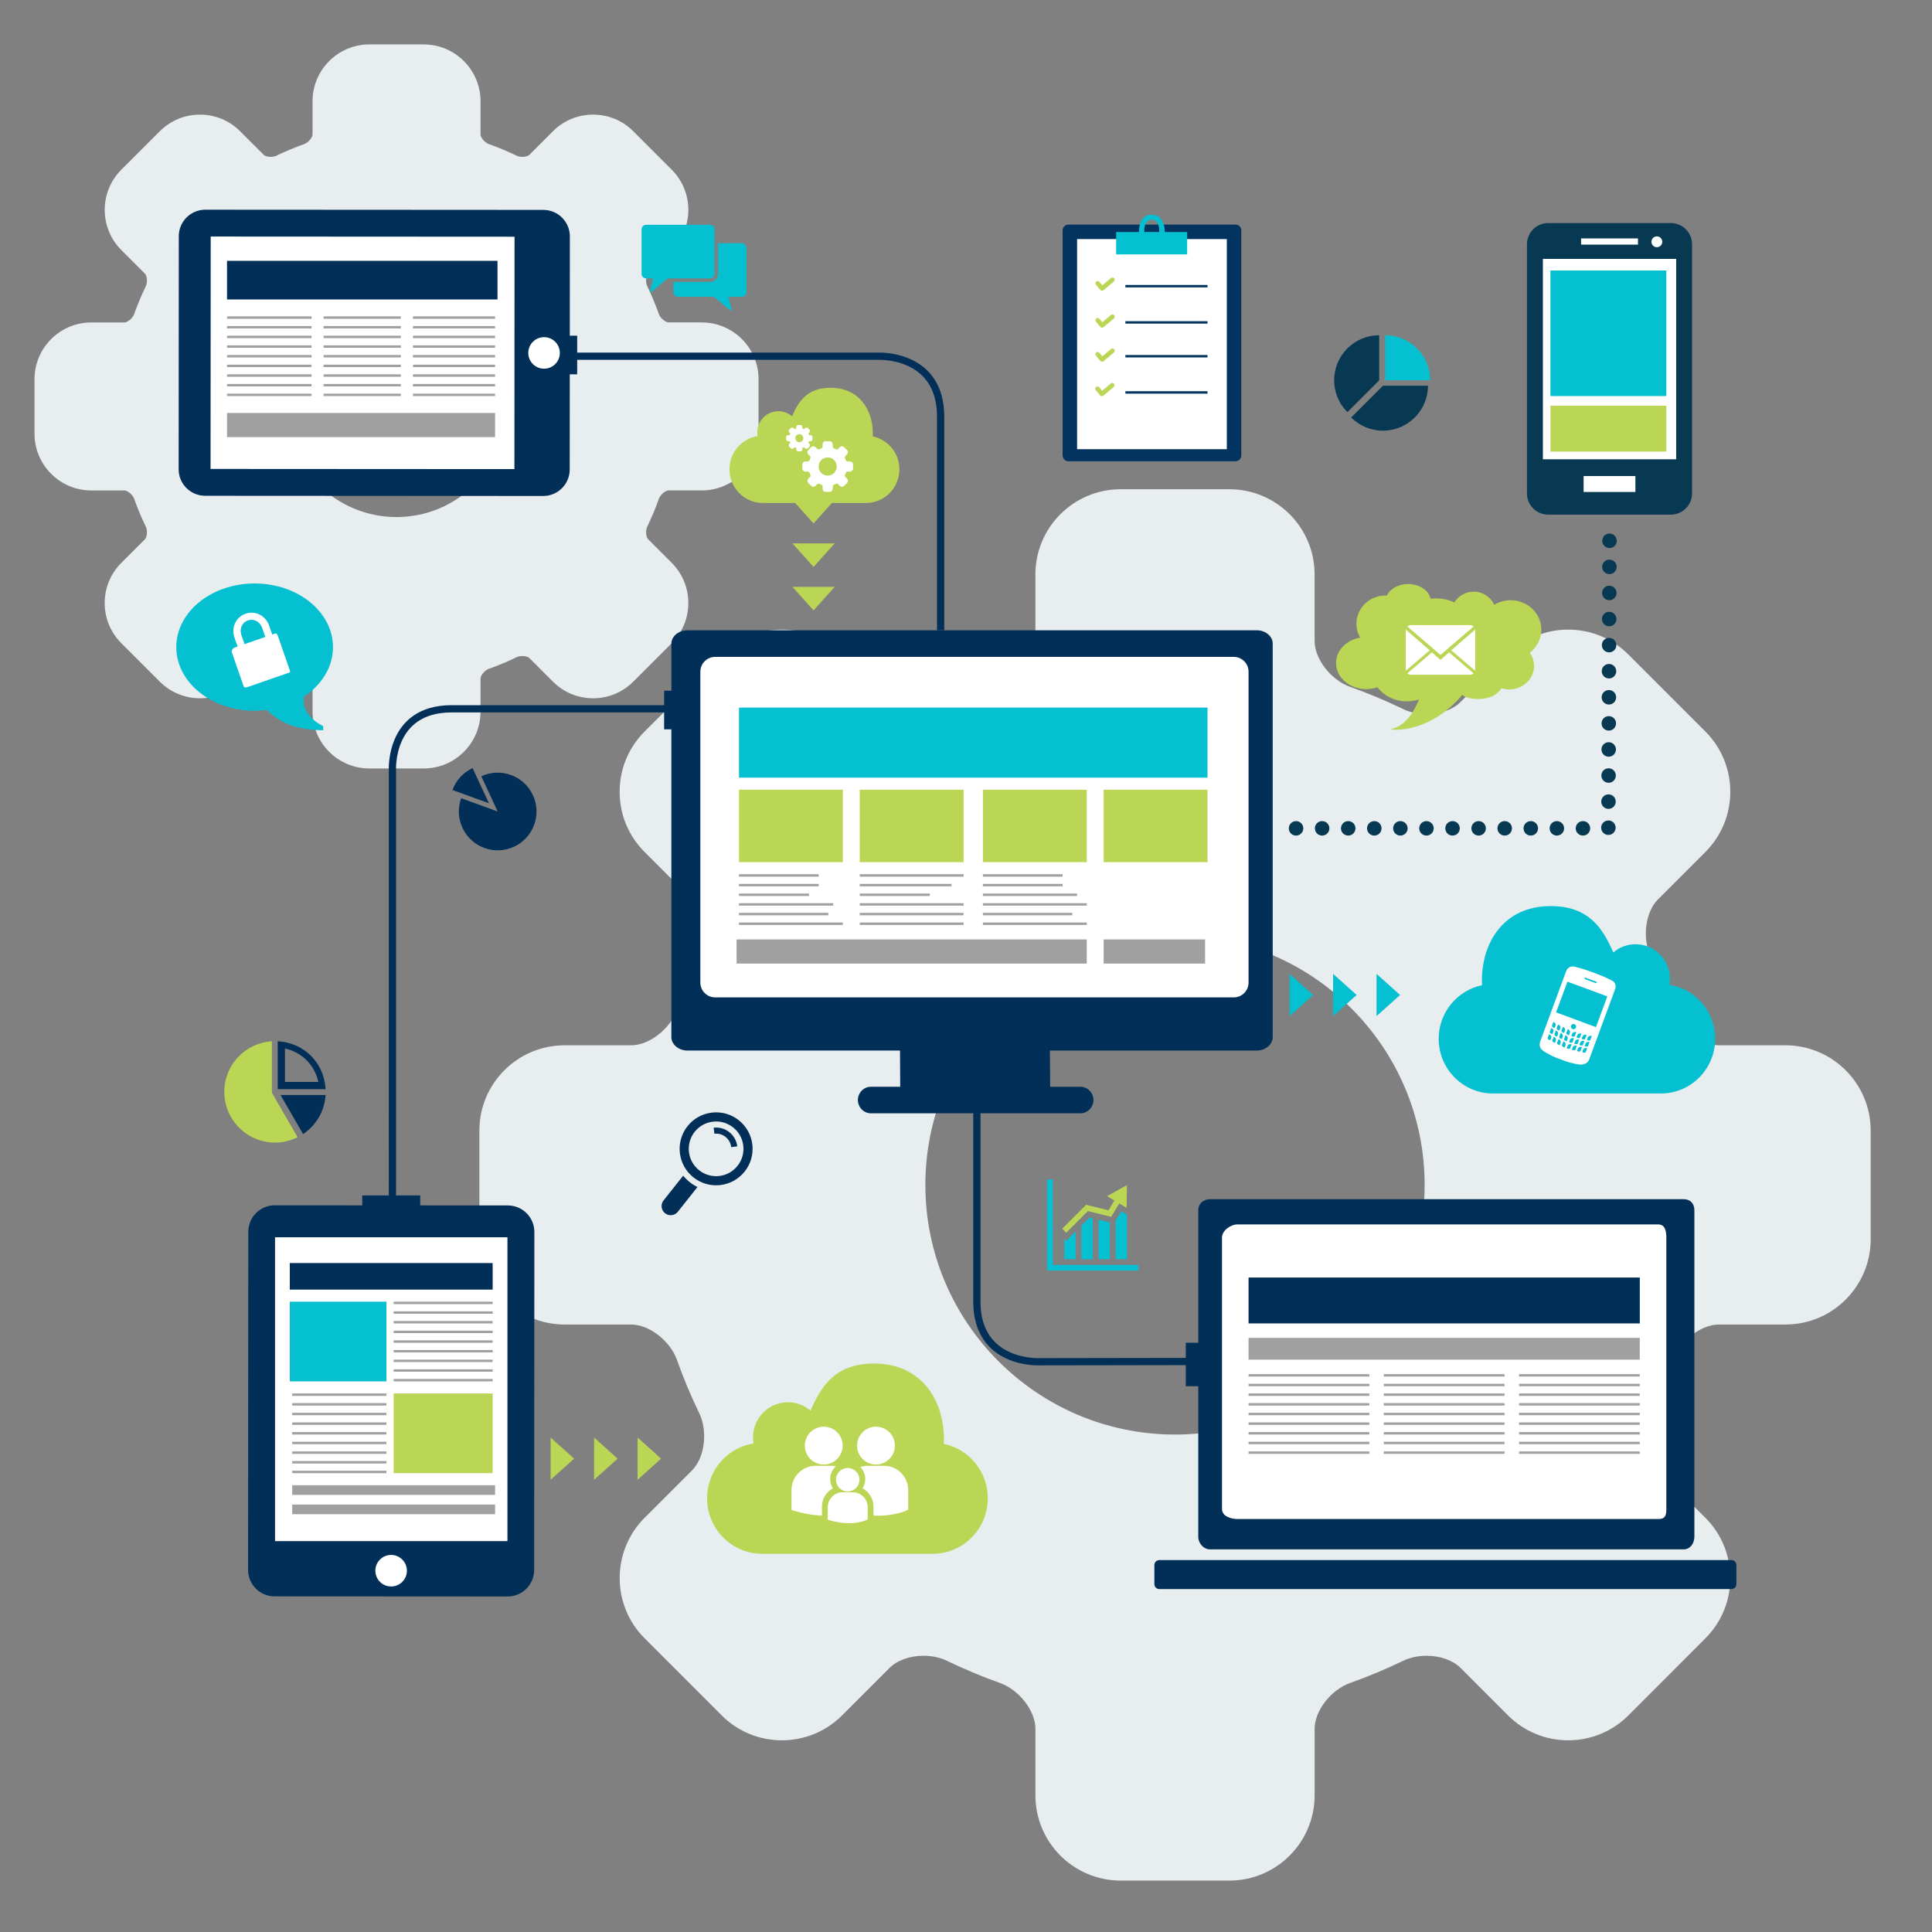 <?xml version="1.0" encoding="utf-8"?>
<!-- Generator: Adobe Illustrator 15.1.0, SVG Export Plug-In . SVG Version: 6.00 Build 0)  -->
<!DOCTYPE svg PUBLIC "-//W3C//DTD SVG 1.1//EN" "http://www.w3.org/Graphics/SVG/1.1/DTD/svg11.dtd">
<svg version="1.1" id="Layer_1" xmlns="http://www.w3.org/2000/svg" xmlns:xlink="http://www.w3.org/1999/xlink" x="0px" y="0px"
	 width="800px" height="800px" viewBox="0 0 800 800" enable-background="new 0 0 800 800" xml:space="preserve">
<rect x="0" y="0" width="800" height="800" fill="#808080" stroke="none"/>
<path fill="#E8EDEF" d="M739.328,432.838h-27.574c-7.463,0-16.162-6.753-19-14.748c-2.631-7.411-5.719-14.787-9.172-21.928
	c-3.676-7.595-2.323-18.467,2.952-23.742l19.631-19.631c13.753-13.752,13.753-36.13,0-49.883l-31.862-31.862
	c-6.663-6.663-15.521-10.331-24.941-10.331c-9.422,0-18.279,3.668-24.941,10.331l-19.632,19.631
	c-3.15,3.151-8.398,5.032-14.033,5.032c-3.528,0-6.883-0.721-9.7-2.085c-7.146-3.457-14.532-6.549-21.959-9.191
	c-7.991-2.837-14.744-11.537-14.744-18.996v-27.579c0-19.446-15.822-35.272-35.272-35.272H464.01
	c-19.451,0-35.273,15.826-35.273,35.272v27.579c0,7.462-6.752,16.163-14.743,18.996c-7.419,2.634-14.803,5.719-21.939,9.167
	c-2.771,1.341-6.208,2.077-9.68,2.077c-5.655,0-10.919-1.885-14.078-5.043l-19.599-19.592c-6.663-6.663-15.52-10.331-24.946-10.331
	c-9.421,0-18.279,3.668-24.941,10.327l-31.894,31.874c-6.666,6.659-10.335,15.516-10.339,24.938c0,9.421,3.669,18.279,10.331,24.941
	l19.631,19.631c5.279,5.279,6.635,16.159,2.959,23.758c-3.445,7.128-6.529,14.5-9.159,21.916
	c-2.837,7.991-11.534,14.744-18.996,14.744h-27.575c-19.451,0-35.272,15.825-35.272,35.272v45.069
	c0,19.447,15.821,35.272,35.272,35.272h27.575c7.462,0,16.163,6.749,19,14.74c2.626,7.396,5.71,14.771,9.167,21.916
	c3.672,7.595,2.312,18.475-2.971,23.758l-19.631,19.631c-13.752,13.752-13.752,36.13,0,49.883l31.906,31.909
	c6.662,6.663,15.52,10.331,24.941,10.331c9.422,0,18.279-3.668,24.942-10.331l19.631-19.631c3.158-3.158,8.418-5.044,14.069-5.044
	c3.524,0,6.871,0.718,9.681,2.078c7.14,3.452,14.516,6.537,21.918,9.166c7.992,2.838,14.744,11.538,14.744,19v27.579
	c0,19.446,15.822,35.272,35.273,35.272h45.07c19.449,0,35.271-15.826,35.271-35.272v-27.579c0-7.462,6.753-16.162,14.744-18.996
	c7.419-2.633,14.802-5.718,21.938-9.167c2.771-1.34,6.208-2.077,9.681-2.077c5.655,0,10.915,1.885,14.074,5.044l19.631,19.631
	c6.663,6.663,15.516,10.331,24.938,10.331c9.425,0,18.282-3.672,24.945-10.339l31.874-31.895
	c13.745-13.756,13.745-36.134-0.004-49.886l-19.615-19.623c-5.275-5.275-6.627-16.154-2.955-23.754
	c3.449-7.133,6.529-14.513,9.163-21.928c2.833-7.991,11.53-14.74,18.992-14.74h27.575c19.45,0,35.271-15.825,35.271-35.271v-45.07
	C774.602,448.659,758.775,432.838,739.328,432.838 M589.911,490.646c0,56.995-46.371,103.366-103.366,103.366
	c-56.996,0-103.369-46.371-103.369-103.366c0-56.996,46.373-103.367,103.369-103.367
	C543.54,387.278,589.911,433.646,589.911,490.646"/>
<path fill="#E8EDEF" d="M272.83,206.539c0.666-1.877,2.896-3.461,3.946-3.461h13.811c12.965,0,23.515-10.546,23.515-23.514v-22.536
	c0-12.968-10.55-23.514-23.515-23.514H276.78c-1.05,0-3.28-1.584-3.946-3.461c-1.388-3.907-3.014-7.799-4.837-11.558
	c-0.85-1.759-0.399-4.412,0.337-5.149l9.818-9.818c9.167-9.17,9.167-24.087,0-33.254l-15.931-15.931
	c-4.441-4.44-10.347-6.886-16.629-6.886c-6.283,0-12.189,2.45-16.629,6.89l-9.814,9.814c-0.306,0.305-1.356,0.795-2.865,0.795
	c-0.858,0-1.689-0.165-2.285-0.455c-3.766-1.822-7.654-3.448-11.557-4.832c-1.881-0.666-3.465-2.9-3.465-3.946V41.912
	c0-12.969-10.55-23.515-23.514-23.515h-22.536c-12.964,0-23.514,10.546-23.514,23.515v13.811c0,1.05-1.584,3.276-3.461,3.942
	c-3.923,1.392-7.815,3.022-11.565,4.836c-0.592,0.287-1.427,0.451-2.285,0.451c-1.509,0-2.556-0.486-2.861-0.791l-9.818-9.814
	c-4.44-4.44-10.346-6.886-16.629-6.886c-6.282,0-12.184,2.446-16.625,6.886L50.238,70.278c-9.167,9.171-9.167,24.091,0,33.258
	l9.814,9.814c0.736,0.736,1.191,3.39,0.341,5.145c-1.823,3.763-3.449,7.655-4.837,11.562c-0.666,1.877-2.9,3.464-3.946,3.464H37.799
	c-12.965,0-23.515,10.547-23.515,23.515v22.535c0,12.965,10.546,23.515,23.511,23.515h13.811c1.05,0,3.28,1.584,3.946,3.461
	c1.388,3.911,3.014,7.799,4.837,11.557c0.85,1.76,0.399,4.413-0.337,5.15l-9.818,9.818c-4.44,4.44-6.886,10.346-6.886,16.629
	c0,6.282,2.446,12.184,6.89,16.628l15.931,15.928c4.441,4.44,10.347,6.886,16.629,6.886c6.283,0,12.185-2.446,16.625-6.886
	l9.818-9.818c0.305-0.305,1.356-0.795,2.865-0.795c0.858,0,1.689,0.164,2.285,0.454c3.766,1.823,7.654,3.449,11.557,4.833
	c1.881,0.666,3.465,2.9,3.465,3.946v13.811c0,12.969,10.55,23.515,23.514,23.515h22.535c12.965,0,23.515-10.546,23.515-23.515
	v-13.807c0-1.05,1.584-3.276,3.461-3.942c3.907-1.388,7.795-3.014,11.557-4.837c0.596-0.29,1.431-0.454,2.289-0.454
	c1.509,0,2.556,0.49,2.865,0.795l9.818,9.818c4.44,4.44,10.346,6.886,16.629,6.886c6.282,0,12.184-2.446,16.625-6.886l15.931-15.932
	c9.167-9.17,9.167-24.087,0-33.254l-9.814-9.813c-0.736-0.737-1.191-3.394-0.341-5.15C269.82,214.33,271.446,210.441,272.83,206.539
	 M209.998,168.295c0,25.255-20.548,45.807-45.803,45.807c-25.259,0-45.807-20.548-45.807-45.807
	c0-25.259,20.548-45.807,45.807-45.807C189.45,122.489,209.998,143.037,209.998,168.295"/>
<path fill="#BBD655" d="M563.206,264.035c-1-1.733-1.563-3.738-1.539-5.868c0.073-6.465,5.493-11.646,12.108-11.569l0.509,0.017
	c1.299-2.827,4.81-4.83,8.917-4.783c4.619,0.05,8.425,2.679,9.158,6.084c0.797-0.094,1.613-0.143,2.447-0.133
	c2.715,0.03,5.25,0.639,7.416,1.667c1.677-2.714,4.691-4.507,8.111-4.466c3.739,0.041,6.943,2.26,8.425,5.437
	c1.999-1.215,4.374-1.909,6.92-1.882c7.012,0.081,12.635,5.605,12.557,12.343c-0.04,3.814-1.907,7.199-4.788,9.402
	c1.141,1.588,1.801,3.505,1.778,5.565c-0.063,5.383-4.746,9.692-10.464,9.627c-1.073-0.011-3.076-0.474-3.076-0.474
	c-4.478,7.184-17.058,3.805-15.977,2.534c-14.211,16.711-29.588,14.621-29.957,14.475c6.061-1.445,9.32-6.384,11.863-12.418
	c-1.634,0.545-3.41,0.838-5.271,0.815c-5.036-0.058-9.438-2.386-11.939-5.851c-1.495,0.528-3.134,0.808-4.853,0.789
	c-6.876-0.079-12.394-4.96-12.325-10.9C553.285,269.275,557.561,265.003,563.206,264.035"/>
<path fill="#012F58" d="M697.181,496.554H501.078c-2.684,0-4.898,1.811-4.898,4.495v135.328c0,2.685,2.215,5.184,4.898,5.184H697.19
	c2.685,0,4.415-2.501,4.415-5.184V501.049C701.605,498.364,699.867,496.554,697.181,496.554"/>
<path fill="#FFFFFF" d="M690,624.855c0,2.949-0.641,4.145-3.419,4.145H512.415c-2.778,0-6.415-1.195-6.415-4.145V512.454
	c0-2.949,3.637-5.454,6.415-5.454h174.166c2.778,0,3.419,2.505,3.419,5.454V624.855z"/>
<path fill="#012F58" d="M719,655.956c0,1.129-0.915,2.044-2.044,2.044H480.044c-1.129,0-2.044-0.915-2.044-2.044v-7.912
	c0-1.129,0.915-2.044,2.044-2.044h236.912c1.129,0,2.044,0.915,2.044,2.044V655.956z"/>
<path fill="#012F58" d="M74.032,97.808l-0.056,96.5c-0.004,6.083,4.914,10.982,10.992,10.986l139.938,0.082
	c6.06,0.003,10.998-4.891,11.001-10.974l0.057-96.499c0.003-6.064-4.924-10.988-10.988-10.991L85.037,86.83
	C78.959,86.821,74.036,91.744,74.032,97.808"/>
<path fill="#FFFFFF" d="M231.814,146.146c-0.002,3.611-2.924,6.529-6.53,6.527c-3.611-0.002-6.534-2.924-6.532-6.535
	c0.003-3.601,2.929-6.529,6.54-6.527C228.899,139.612,231.817,142.544,231.814,146.146"/>
<rect x="102.008" y="83.19" transform="matrix(5.784789e-004 -1 1 5.784789e-004 3.94 296.137)" fill="#FFFFFF" width="96.233" height="125.815"/>
<path fill="#02345F" d="M514,188.583c0,1.334-1.082,2.416-2.416,2.416h-69.168c-1.334,0-2.416-1.082-2.416-2.416V95.417
	c0-1.335,1.082-2.417,2.416-2.417h69.168c1.334,0,2.416,1.082,2.416,2.417V188.583z"/>
<rect x="446" y="99" fill="#FFFFFF" width="62" height="87"/>
<path fill="#05C0D0" d="M482.313,96.079c0,0,0.201-7.173-5.438-7.173c-5.638,0-5.234,7.173-5.234,7.173h-9.465v9.263h29.398v-9.263
	H482.313z M476.875,90.979c3.297-0.009,3.177,4.501,3.157,5.1l-6.228-0.025C473.628,90.667,476.875,90.979,476.875,90.979"/>
<rect x="466" y="118" fill="#02345F" width="34" height="1"/>
<rect x="466" y="133" fill="#02345F" width="34" height="1"/>
<rect x="466" y="147" fill="#02345F" width="34" height="1"/>
<rect x="466" y="162" fill="#02345F" width="34" height="1"/>
<path fill="#BBD655" d="M460.048,115.118l-3.589,3.013l-1.206-1.436c-0.332-0.397-0.923-0.448-1.32-0.115
	c-0.396,0.333-0.447,0.924-0.114,1.32l1.809,2.154c0.332,0.396,0.923,0.448,1.32,0.115l4.306-3.616
	c0.397-0.333,0.448-0.923,0.115-1.32S460.445,114.785,460.048,115.118"/>
<path fill="#BBD655" d="M460.048,130.421l-3.589,3.013l-1.206-1.436c-0.332-0.397-0.923-0.448-1.32-0.115
	c-0.396,0.333-0.447,0.924-0.114,1.32l1.809,2.153c0.332,0.397,0.923,0.449,1.32,0.116l4.306-3.616
	c0.397-0.333,0.448-0.923,0.115-1.32S460.445,130.088,460.048,130.421"/>
<path fill="#BBD655" d="M460.048,144.517l-3.589,3.013l-1.206-1.436c-0.332-0.397-0.923-0.448-1.32-0.115
	c-0.396,0.333-0.447,0.924-0.114,1.32l1.809,2.153c0.332,0.397,0.923,0.449,1.32,0.116l4.306-3.616
	c0.397-0.333,0.448-0.923,0.115-1.32S460.445,144.184,460.048,144.517"/>
<path fill="#BBD655" d="M459.967,158.794l-3.589,3.013l-1.206-1.436c-0.332-0.397-0.923-0.448-1.319-0.115
	c-0.397,0.333-0.448,0.924-0.115,1.32l1.809,2.153c0.332,0.397,0.923,0.449,1.32,0.116l4.306-3.616
	c0.397-0.333,0.448-0.923,0.115-1.32S460.364,158.461,459.967,158.794"/>
<path fill="#012F58" d="M210.292,499.145l-96.5-0.057c-6.083-0.004-10.982,4.914-10.986,10.992l-0.082,139.938
	c-0.003,6.06,4.891,10.998,10.974,11.001l96.499,0.057c6.064,0.003,10.988-4.924,10.991-10.988l0.082-139.938
	C221.279,504.071,216.356,499.148,210.292,499.145"/>
<path fill="#FFFFFF" d="M161.955,656.927c-3.611-0.002-6.529-2.924-6.527-6.529c0.002-3.611,2.924-6.534,6.535-6.532
	c3.601,0.002,6.529,2.929,6.527,6.54C168.488,654.011,165.556,656.929,161.955,656.927"/>
<rect x="113.886" y="512.33" fill="#FFFFFF" width="96.233" height="125.814"/>
<path fill="#BBD655" d="M372.423,194.349c0,7.687-6.187,13.92-13.816,13.92H315.86c-7.628,0-13.813-6.233-13.813-13.92
	c0-6.943,5.044-12.694,11.643-13.747c-0.084-0.487-0.13-0.988-0.13-1.504c0-4.871,3.919-8.819,8.755-8.819
	c2.156,0,4.132,0.786,5.657,2.093c2.718-6.171,6.202-11.803,15.978-11.803c11.855,0,17.474,9.213,17.474,18.934
	c0,0.406-0.017,0.809-0.045,1.208C367.682,182.004,372.423,187.619,372.423,194.349"/>
<path fill="#BBD655" d="M409.025,620.4c0,12.697-10.218,22.99-22.818,22.99h-70.602c-12.6,0-22.814-10.293-22.814-22.99
	c0-11.467,8.33-20.966,19.229-22.704c-0.138-0.805-0.215-1.633-0.215-2.484c0-8.045,6.473-14.566,14.46-14.566
	c3.562,0,6.825,1.298,9.344,3.458c4.489-10.192,10.244-19.494,26.389-19.494c19.58,0,28.861,15.215,28.861,31.271
	c0,0.671-0.029,1.336-0.074,1.995C401.193,600.012,409.025,609.285,409.025,620.4"/>
<path fill="#05C0D0" d="M595.731,430.145c0,12.506,10.064,22.644,22.475,22.644h69.539c12.41,0,22.471-10.138,22.471-22.644
	c0-11.295-8.205-20.651-18.939-22.363c0.137-0.792,0.212-1.607,0.212-2.446c0-7.924-6.376-14.347-14.242-14.347
	c-3.509,0-6.723,1.278-9.204,3.405c-4.421-10.039-10.09-19.201-25.992-19.201c-19.284,0-28.426,14.986-28.426,30.801
	c0,0.661,0.028,1.316,0.072,1.966C603.445,410.063,595.731,419.195,595.731,430.145"/>
<path fill="#073953" d="M669.46,223.934c0-1.657-1.343-3-3-3s-3,1.343-3,3c0,1.657,1.343,3,3,3S669.46,225.591,669.46,223.934"/>
<path fill="#073953" d="M669.418,234.734c0-1.657-1.343-3-3-3c-1.656,0-3,1.343-3,3c0,1.657,1.344,3,3,3
	C668.075,237.734,669.418,236.391,669.418,234.734"/>
<path fill="#073953" d="M669.377,245.534c0-1.657-1.344-3-3-3c-1.657,0-3,1.343-3,3s1.343,3,3,3
	C668.033,248.534,669.377,247.191,669.377,245.534"/>
<path fill="#073953" d="M669.335,256.334c0-1.657-1.343-3-3-3s-3,1.343-3,3s1.343,3,3,3S669.335,257.991,669.335,256.334"/>
<path fill="#073953" d="M669.293,267.134c0-1.657-1.343-3-3-3s-3,1.343-3,3c0,1.657,1.343,3,3,3S669.293,268.791,669.293,267.134"/>
<path fill="#073953" d="M669.251,277.934c0-1.657-1.343-3-3-3s-3,1.343-3,3c0,1.657,1.343,3,3,3S669.251,279.591,669.251,277.934"/>
<path fill="#073953" d="M669.21,288.734c0-1.657-1.343-3-3-3s-3,1.343-3,3c0,1.657,1.343,3,3,3S669.21,290.391,669.21,288.734"/>
<path fill="#073953" d="M669.168,299.534c0-1.657-1.343-3-3-3s-3,1.343-3,3c0,1.657,1.343,3,3,3S669.168,301.19,669.168,299.534"/>
<path fill="#073953" d="M669.126,310.333c0-1.657-1.343-3-3-3s-3,1.343-3,3c0,1.657,1.343,3,3,3S669.126,311.991,669.126,310.333"/>
<path fill="#073953" d="M669.084,321.133c0-1.657-1.343-3-3-3c-1.656,0-3,1.343-3,3c0,1.657,1.344,3,3,3
	C667.741,324.133,669.084,322.791,669.084,321.133"/>
<path fill="#073953" d="M669.043,331.934c0-1.657-1.344-3-3-3c-1.657,0-3,1.343-3,3c0,1.657,1.343,3,3,3
	C667.699,334.934,669.043,333.59,669.043,331.934"/>
<path fill="#073953" d="M669.001,342.733c0-1.657-1.343-3-3-3s-3,1.343-3,3c0,1.657,1.343,3,3,3S669.001,344.39,669.001,342.733"/>
<path fill="#073953" d="M658.467,343c0-1.657-1.343-3-3-3s-3,1.343-3,3s1.343,3,3,3S658.467,344.657,658.467,343"/>
<path fill="#073953" d="M647.667,343c0-1.657-1.344-3-3-3c-1.657,0-3,1.343-3,3s1.343,3,3,3
	C646.323,346,647.667,344.657,647.667,343"/>
<path fill="#073953" d="M636.866,343c0-1.657-1.343-3-3-3c-1.656,0-3,1.343-3,3s1.344,3,3,3
	C635.523,346,636.866,344.657,636.866,343"/>
<path fill="#073953" d="M626.066,343c0-1.657-1.343-3-3-3c-1.656,0-3,1.343-3,3s1.344,3,3,3
	C624.724,346,626.066,344.657,626.066,343"/>
<path fill="#073953" d="M615.267,343c0-1.657-1.343-3-3-3s-3,1.343-3,3s1.343,3,3,3S615.267,344.657,615.267,343"/>
<path fill="#073953" d="M604.467,343c0-1.657-1.343-3-3-3s-3,1.343-3,3s1.343,3,3,3S604.467,344.657,604.467,343"/>
<path fill="#073953" d="M593.667,343c0-1.657-1.344-3-3-3c-1.657,0-3,1.343-3,3s1.343,3,3,3
	C592.323,346,593.667,344.657,593.667,343"/>
<path fill="#073953" d="M582.866,343c0-1.657-1.343-3-3-3c-1.656,0-3,1.343-3,3s1.344,3,3,3
	C581.523,346,582.866,344.657,582.866,343"/>
<path fill="#073953" d="M572.066,343c0-1.657-1.343-3-3-3c-1.656,0-3,1.343-3,3s1.344,3,3,3
	C570.724,346,572.066,344.657,572.066,343"/>
<path fill="#073953" d="M561.267,343c0-1.657-1.343-3-3-3s-3,1.343-3,3s1.343,3,3,3S561.267,344.657,561.267,343"/>
<path fill="#073953" d="M550.467,343c0-1.657-1.343-3-3-3s-3,1.343-3,3s1.343,3,3,3S550.467,344.657,550.467,343"/>
<path fill="#073953" d="M539.667,343c0-1.657-1.344-3-3-3c-1.657,0-3,1.343-3,3s1.343,3,3,3
	C538.323,346,539.667,344.657,539.667,343"/>
<path fill="#012F58" d="M520.564,261H284.509c-3.232,0-6.509,2.297-6.509,5.528V429.43c0,3.231,3.277,5.57,6.509,5.57h88.166
	c0,0,0.059,15,0.08,15h-12.157c-2.962,0-5.365,2.537-5.365,5.498c0,2.962,2.403,5.502,5.365,5.502h86.814
	c2.963,0,5.365-2.537,5.365-5.502c0-2.961-2.402-5.498-5.365-5.498h-12.555c0.02,0-0.121-15-0.121-15h85.84
	c3.232,0,6.424-2.342,6.424-5.57V266.528C527,263.297,523.8,261,520.564,261"/>
<path fill="#FFFFFF" d="M517,406.857c0,3.393-2.75,6.143-6.142,6.143H296.142c-3.392,0-6.142-2.75-6.142-6.143V278.143
	c0-3.393,2.75-6.143,6.142-6.143h214.716c3.392,0,6.142,2.75,6.142,6.143V406.857z"/>
<path fill="#073953" d="M691.864,92.366h-50.797c-4.857,0-8.782,3.94-8.782,8.798v103.141c0,4.842,3.925,8.786,8.782,8.786h50.797
	c4.851,0,8.79-3.94,8.79-8.786V101.164C700.65,96.306,696.715,92.366,691.864,92.366"/>
<rect x="638.873" y="107.206" fill="#FFFFFF" width="55.194" height="82.974"/>
<polygon fill="#FFFFFF" points="678.243,101.293 654.692,101.293 654.692,98.725 678.247,98.725 678.247,101.293 "/>
<path fill="#FFFFFF" d="M688.321,100.12c0,1.242-1.013,2.248-2.252,2.248c-1.242,0-2.252-1.01-2.252-2.248
	c0-1.238,1.01-2.248,2.252-2.248C687.309,97.868,688.321,98.878,688.321,100.12"/>
<rect x="655.741" y="197.119" fill="#FFFFFF" width="21.446" height="6.599"/>
<path fill="none" stroke="#012F58" stroke-width="3" stroke-miterlimit="10" d="M236,147.5h128c0,0,25.5-1,25.5,25V261"/>
<rect x="233" y="139" fill="#012F58" width="6" height="16"/>
<rect x="275" y="286" fill="#012F58" width="6" height="16"/>
<path fill="#073953" d="M571.089,157.468v-18.646h-0.005c-10.297,0-18.639,8.345-18.639,18.64c0,5.158,2.093,9.826,5.479,13.201
	l13.192-13.195H571.089z"/>
<path fill="#073953" d="M559.495,172.887c3.373,3.361,8.024,5.441,13.161,5.441c10.293,0,18.638-8.342,18.641-18.635H572.69
	L559.495,172.887z"/>
<path fill="#05C0D0" d="M573.577,138.821v18.646h18.639v-0.005C592.216,147.169,583.869,138.825,573.577,138.821"/>
<path fill="#BBD655" d="M112.747,452.757l10.473,18.141c-2.815,1.403-5.977,2.211-9.337,2.211c-11.602,0-21.008-9.406-21.008-21.008
	c0-11.159,8.706-20.26,19.695-20.941v20.941C112.57,452.326,112.629,452.552,112.747,452.757"/>
<path fill="#012F58" d="M115,431.158V451h19.824C134.17,440,126,431.813,115,431.158 M118,434.169
	c7,1.526,12.288,6.831,13.814,13.831H118V434.169z"/>
<path fill="#012F58" d="M125.5,469.598c5.316-3.536,8.906-9.43,9.325-16.185h-18.668L125.5,469.598z"/>
<path fill="#012F58" d="M187.363,327.125c1.411-3.87,4.297-7.198,8.323-9.072l6.788,14.581L187.363,327.125z"/>
<path fill="#012F58" d="M199.292,321.443l6.788,14.581l-15.109-5.51c-1.412,3.868-1.347,8.273,0.528,12.298
	c3.748,8.052,13.317,11.542,21.369,7.794c8.051-3.748,11.541-13.318,7.793-21.37C216.913,321.185,207.344,317.695,199.292,321.443"
	/>
<polygon fill="#05C0D0" points="471.367,523.766 471.367,526.126 433.61,526.126 433.61,488.369 435.97,488.369 435.97,523.766 "/>
<polygon fill="#BBD655" points="450.491,501.475 460.131,503.883 463.468,498.324 466.491,500.141 466.647,490.729 458.418,495.297 
	461.441,497.112 459.006,501.173 449.767,498.861 439.855,508.772 441.523,510.441 "/>
<polygon fill="#05C0D0" points="447.77,521.406 452.489,521.406 452.489,504.406 451.214,504.088 447.77,507.533 "/>
<polygon fill="#05C0D0" points="440.689,512.944 440.689,521.406 445.41,521.406 445.41,509.894 441.523,513.778 "/>
<polygon fill="#05C0D0" points="461.928,505.478 461.928,521.406 466.647,521.406 466.647,502.986 464.275,501.564 "/>
<polygon fill="#05C0D0" points="459.568,521.406 459.568,506.176 454.849,504.996 454.849,521.406 "/>
<path fill="none" stroke="#012F58" stroke-width="3" stroke-miterlimit="10" d="M276,293.5h-88.997
	c-26,0-24.503,25.497-24.503,25.497v128l-0.005,56.703"/>
<rect x="150" y="495" fill="#012F58" width="24" height="9"/>
<path fill="none" stroke="#012F58" stroke-width="3" stroke-miterlimit="10" d="M501.75,563.753l-71.625,0.118
	c0,0-25.625,1.123-25.625-24.877V450"/>
<rect x="491" y="556" fill="#012F58" width="8" height="18"/>
<rect x="306" y="293" fill="#05C0D0" width="194" height="29"/>
<rect x="517" y="529" fill="#012F58" width="162" height="19"/>
<rect x="517" y="554" fill="#A0A0A0" width="162" height="9"/>
<rect x="642" y="112" fill="#05C0D0" width="48" height="52"/>
<rect x="642" y="168" fill="#BBD655" width="48" height="19"/>
<rect x="305" y="389" fill="#A0A0A0" width="145" height="10"/>
<rect x="94" y="171" fill="#A0A0A0" width="111" height="10"/>
<rect x="457" y="389" fill="#A0A0A0" width="42" height="10"/>
<rect x="306" y="327" fill="#BBD655" width="43" height="30"/>
<rect x="163" y="577" fill="#BBD655" width="41" height="33"/>
<rect x="356" y="327" fill="#BBD655" width="43" height="30"/>
<rect x="407" y="327" fill="#BBD655" width="43" height="30"/>
<rect x="457" y="327" fill="#BBD655" width="43" height="30"/>
<rect x="120" y="523" fill="#012F58" width="84" height="11"/>
<rect x="121" y="615" fill="#A0A0A0" width="84" height="4"/>
<rect x="121" y="623" fill="#A0A0A0" width="84" height="4"/>
<rect x="94" y="108" fill="#012F58" width="112" height="16"/>
<rect x="120" y="539" fill="#05C0D0" width="40" height="33"/>
<polygon fill="#05C0D0" points="534,420.746 534,403.254 543.75,412 "/>
<polygon fill="#05C0D0" points="552,420.746 552,403.254 561.75,412 "/>
<polygon fill="#05C0D0" points="570,420.746 570,403.254 579.75,412 "/>
<polygon fill="#BBD655" points="328.129,207 345.621,207 336.875,216.75 "/>
<polygon fill="#BBD655" points="328.129,225 345.621,225 336.875,234.75 "/>
<polygon fill="#BBD655" points="328.129,243 345.621,243 336.875,252.75 "/>
<polygon fill="#BBD655" points="228,612.746 228,595.254 237.75,604 "/>
<polygon fill="#BBD655" points="246,612.746 246,595.254 255.75,604 "/>
<polygon fill="#BBD655" points="264,612.746 264,595.254 273.75,604 "/>
<path fill="#05C0D0" d="M307.179,100.688h-9.837v12.692c0,1.848-1.504,3.352-3.352,3.352h-15.147v4.25
	c0,1.057,0.857,1.915,1.915,1.915h14.881l6.218,5.193c0.812,0.678,1.248,0.399,0.975-0.622l-1.215-4.541
	c-0.002-0.01-0.008-0.02-0.011-0.03h5.573c1.057,0,1.915-0.857,1.915-1.915v-18.38C309.093,101.544,308.235,100.688,307.179,100.688
	"/>
<path fill="#05C0D0" d="M267.569,115.294h2.927c-0.003,0.011-0.009,0.02-0.012,0.031l-1.214,4.54
	c-0.173,0.644-0.063,0.993,0.245,0.993c0.18,0,0.429-0.12,0.729-0.37l6.218-5.194h2.381h15.147c1.057,0,1.915-0.857,1.915-1.915
	v-12.692V95c0-1.057-0.857-1.915-1.915-1.915h-26.421c-1.057,0-1.915,0.857-1.915,1.915v18.379
	C265.654,114.437,266.512,115.294,267.569,115.294"/>
<path fill="#FFFFFF" d="M639.195,435.25c0.092,0.068,2.297,1.671,6.175,3.104c0.37,0.137,0.755,0.271,1.118,0.39
	c0.382,0.163,0.779,0.318,1.18,0.467c3.638,1.344,6.677,1.632,6.725,1.635c1.866-0.061,3.155-0.805,3.632-2.094l10.796-29.238
	c0.546-1.478-0.192-3.117-1.635-3.648l-0.002-0.001c-0.279-0.147-2.859-1.485-7.181-3.081l-0.531-0.194
	c-4.924-1.782-7.259-2.258-7.242-2.251c-1.479-0.547-3.128,0.213-3.675,1.693l-10.797,29.237
	C637.186,432.818,637.74,434.347,639.195,435.25 M642.646,425.804l0.384,0.402c0.213,0.222,0.273,0.701,0.138,1.07
	c-0.137,0.367-0.247,0.667-0.247,0.667c-0.076,0.205-0.286,0.276-0.471,0.158l-0.501-0.32c-0.186-0.118-0.273-0.381-0.197-0.587
	l0.481-1.305C642.309,425.684,642.494,425.646,642.646,425.804 M642.681,424.678l0.481-1.303c0.076-0.206,0.261-0.244,0.413-0.085
	l0.385,0.402c0.213,0.222,0.273,0.699,0.137,1.067c-0.136,0.369-0.247,0.668-0.247,0.668c-0.074,0.206-0.285,0.277-0.471,0.159
	l-0.501-0.321C642.693,425.146,642.605,424.884,642.681,424.678 M642.04,430.502c-0.076,0.206-0.288,0.277-0.472,0.158l-0.501-0.321
	c-0.185-0.117-0.272-0.38-0.196-0.586l0.48-1.304c0.076-0.206,0.261-0.244,0.412-0.086l0.387,0.401
	c0.212,0.223,0.272,0.701,0.137,1.07C642.15,430.203,642.04,430.502,642.04,430.502 M644.585,426.855l0.385,0.402
	c0.213,0.222,0.274,0.701,0.139,1.07c-0.137,0.368-0.246,0.667-0.246,0.667c-0.076,0.206-0.288,0.275-0.473,0.158l-0.501-0.321
	c-0.185-0.118-0.271-0.381-0.195-0.587l0.48-1.303C644.249,426.736,644.433,426.698,644.585,426.855 M644.621,425.729l0.48-1.304
	c0.076-0.205,0.261-0.243,0.412-0.085l0.386,0.402c0.212,0.222,0.273,0.701,0.138,1.068c-0.136,0.369-0.247,0.668-0.247,0.668
	c-0.076,0.206-0.287,0.277-0.472,0.159l-0.501-0.321C644.633,426.199,644.545,425.936,644.621,425.729 M643.979,431.554
	c-0.076,0.206-0.286,0.277-0.472,0.159l-0.501-0.321c-0.184-0.118-0.271-0.381-0.196-0.587l0.482-1.304
	c0.076-0.205,0.26-0.243,0.411-0.085l0.385,0.402c0.213,0.222,0.273,0.7,0.138,1.068
	C644.09,431.255,643.979,431.554,643.979,431.554 M646.563,427.846l0.385,0.402c0.211,0.222,0.272,0.7,0.137,1.069
	c-0.136,0.368-0.247,0.668-0.247,0.668c-0.076,0.206-0.286,0.276-0.471,0.157l-0.502-0.32c-0.184-0.118-0.272-0.381-0.196-0.587
	l0.481-1.304C646.227,427.726,646.411,427.687,646.563,427.846 M646.598,426.72l0.481-1.304c0.076-0.206,0.26-0.244,0.413-0.086
	l0.384,0.402c0.212,0.222,0.274,0.7,0.138,1.069s-0.246,0.668-0.246,0.668c-0.076,0.205-0.286,0.276-0.472,0.158l-0.502-0.321
	C646.61,427.188,646.522,426.926,646.598,426.72 M645.956,432.543c-0.076,0.206-0.286,0.277-0.471,0.159l-0.501-0.321
	c-0.186-0.118-0.272-0.381-0.196-0.586l0.481-1.304c0.075-0.206,0.26-0.244,0.411-0.086l0.386,0.401
	c0.213,0.223,0.272,0.7,0.137,1.069C646.066,432.244,645.956,432.543,645.956,432.543 M648.575,428.78l0.383,0.401
	c0.213,0.223,0.275,0.701,0.139,1.07s-0.247,0.667-0.247,0.667c-0.075,0.206-0.287,0.277-0.472,0.158l-0.5-0.32
	c-0.186-0.118-0.272-0.381-0.197-0.587l0.481-1.304C648.238,428.66,648.423,428.622,648.575,428.78 M648.609,427.654l0.481-1.305
	c0.076-0.206,0.261-0.244,0.413-0.086l0.383,0.402c0.213,0.222,0.275,0.701,0.14,1.07c-0.138,0.368-0.247,0.668-0.247,0.668
	c-0.076,0.205-0.288,0.275-0.473,0.156l-0.5-0.319C648.621,428.122,648.533,427.86,648.609,427.654 M647.969,433.478
	c-0.076,0.205-0.287,0.276-0.472,0.158l-0.501-0.321c-0.186-0.117-0.272-0.381-0.196-0.586l0.481-1.304
	c0.076-0.205,0.26-0.244,0.412-0.086l0.384,0.403c0.213,0.222,0.274,0.7,0.139,1.068
	C648.079,433.179,647.969,433.478,647.969,433.478 M650.539,424.721c0.207-0.56,0.827-0.846,1.387-0.639
	c0.56,0.206,0.846,0.827,0.639,1.386c-0.206,0.56-0.827,0.846-1.387,0.64S650.333,425.28,650.539,424.721 M650.203,433.985
	c-0.076,0.206-0.313,0.349-0.531,0.318l-0.588-0.082c-0.218-0.029-0.332-0.222-0.256-0.427c0,0,0.11-0.299,0.246-0.668
	c0.136-0.368,0.495-0.692,0.8-0.722l0.553-0.058c0.219-0.021,0.334,0.128,0.259,0.333L650.203,433.985z M651.195,431.468
	c-0.076,0.205-0.313,0.349-0.53,0.318l-0.589-0.082c-0.217-0.03-0.332-0.222-0.256-0.427c0,0,0.109-0.3,0.247-0.668
	c0.136-0.369,0.493-0.692,0.8-0.724l0.554-0.055c0.218-0.022,0.333,0.127,0.257,0.332L651.195,431.468L651.195,431.468z
	 M652.124,428.952c-0.076,0.205-0.312,0.348-0.529,0.317l-0.59-0.082c-0.217-0.029-0.332-0.222-0.256-0.427
	c0,0,0.11-0.299,0.247-0.668c0.136-0.368,0.494-0.691,0.8-0.723l0.554-0.056c0.219-0.021,0.333,0.128,0.258,0.332L652.124,428.952
	L652.124,428.952z M652.339,434.583c-0.075,0.205-0.313,0.348-0.53,0.318l-0.59-0.082c-0.217-0.031-0.331-0.222-0.255-0.428
	c0,0,0.11-0.299,0.247-0.668c0.136-0.368,0.494-0.691,0.799-0.723l0.554-0.055c0.22-0.022,0.335,0.127,0.259,0.333L652.339,434.583
	L652.339,434.583z M653.332,432.064c-0.076,0.206-0.313,0.349-0.53,0.319l-0.59-0.082c-0.217-0.03-0.33-0.222-0.255-0.427
	c0,0,0.111-0.299,0.247-0.667c0.136-0.369,0.493-0.693,0.799-0.724l0.554-0.057c0.219-0.021,0.333,0.127,0.258,0.333
	L653.332,432.064z M654.261,429.55c-0.075,0.205-0.313,0.348-0.529,0.318l-0.591-0.082c-0.217-0.03-0.33-0.222-0.255-0.427
	c0,0,0.111-0.3,0.247-0.667c0.137-0.369,0.494-0.693,0.799-0.725l0.555-0.055c0.218-0.022,0.333,0.127,0.257,0.332L654.261,429.55z
	 M654.485,435.116c-0.076,0.206-0.313,0.348-0.531,0.317l-0.589-0.081c-0.217-0.029-0.332-0.222-0.256-0.428
	c0,0,0.11-0.299,0.246-0.667s0.494-0.691,0.801-0.722l0.554-0.057c0.217-0.021,0.332,0.128,0.256,0.332L654.485,435.116z
	 M655.477,432.598c-0.075,0.205-0.313,0.349-0.529,0.318l-0.589-0.082c-0.219-0.03-0.331-0.22-0.255-0.426
	c0,0,0.109-0.299,0.245-0.667c0.137-0.369,0.494-0.693,0.8-0.725l0.554-0.055c0.217-0.022,0.332,0.127,0.256,0.333L655.477,432.598z
	 M656.406,430.082c-0.076,0.206-0.313,0.349-0.53,0.318l-0.59-0.081c-0.217-0.03-0.33-0.222-0.254-0.428c0,0,0.11-0.299,0.246-0.668
	c0.136-0.368,0.494-0.692,0.799-0.723l0.554-0.056c0.217-0.022,0.333,0.127,0.257,0.333L656.406,430.082z M656.643,435.577
	c-0.075,0.206-0.313,0.348-0.53,0.317l-0.589-0.082c-0.219-0.029-0.331-0.221-0.256-0.426c0,0,0.11-0.299,0.246-0.667
	c0.137-0.369,0.494-0.692,0.8-0.724l0.554-0.055c0.218-0.022,0.334,0.128,0.258,0.332l-0.48,1.305L656.643,435.577z
	 M657.636,433.059c-0.075,0.206-0.313,0.349-0.529,0.318l-0.591-0.081c-0.217-0.031-0.332-0.222-0.256-0.428
	c0,0,0.111-0.299,0.247-0.667c0.136-0.369,0.495-0.693,0.799-0.725l0.556-0.055c0.218-0.021,0.333,0.127,0.257,0.333
	L657.636,433.059z M658.564,430.544c-0.076,0.205-0.314,0.348-0.53,0.318l-0.589-0.081c-0.217-0.03-0.332-0.223-0.256-0.429
	c0,0,0.109-0.299,0.246-0.668c0.137-0.367,0.494-0.69,0.8-0.723l0.555-0.055c0.218-0.022,0.333,0.127,0.257,0.333L658.564,430.544
	L658.564,430.544z M656.541,404.85l4.376,1.616c0.165,0.062,0.25,0.245,0.189,0.41c-0.062,0.165-0.244,0.249-0.409,0.188
	l-4.377-1.615c-0.165-0.062-0.249-0.244-0.188-0.409S656.375,404.789,656.541,404.85 M649.043,406.478l16.514,6.099l-4.698,12.727
	l-16.516-6.098L649.043,406.478z"/>
<path fill="#FFFFFF" d="M351.927,191.073h-1.004c-0.271,0-0.588-0.246-0.691-0.537c-0.096-0.27-0.209-0.538-0.334-0.798
	c-0.134-0.277-0.085-0.673,0.107-0.865l0.715-0.714c0.501-0.501,0.501-1.316,0-1.817l-1.16-1.16
	c-0.243-0.242-0.565-0.376-0.908-0.376c-0.343,0-0.666,0.134-0.909,0.376l-0.714,0.715c-0.115,0.115-0.306,0.183-0.511,0.183
	c-0.129,0-0.251-0.026-0.353-0.076c-0.261-0.126-0.53-0.238-0.8-0.334c-0.291-0.104-0.537-0.42-0.537-0.692v-1.004
	c0-0.708-0.576-1.284-1.284-1.284h-1.641c-0.708,0-1.284,0.576-1.284,1.284v1.004c0,0.271-0.246,0.588-0.537,0.692
	c-0.27,0.096-0.539,0.208-0.799,0.333c-0.101,0.049-0.226,0.076-0.353,0.076c-0.205,0-0.397-0.069-0.512-0.184l-0.714-0.713
	c-0.242-0.243-0.565-0.376-0.908-0.376c-0.343,0-0.666,0.133-0.908,0.376l-1.161,1.16c-0.243,0.243-0.377,0.565-0.377,0.909
	c0,0.343,0.134,0.665,0.376,0.908l0.715,0.714c0.192,0.193,0.242,0.589,0.108,0.865c-0.126,0.26-0.238,0.528-0.334,0.798
	c-0.103,0.291-0.42,0.537-0.691,0.537h-1.004c-0.709,0-1.285,0.576-1.285,1.285v1.64c0,0.709,0.576,1.285,1.285,1.285h1.004
	c0.271,0,0.588,0.246,0.691,0.536c0.096,0.27,0.208,0.538,0.334,0.798c0.134,0.277,0.084,0.673-0.108,0.865l-0.715,0.715
	c-0.5,0.501-0.5,1.316,0,1.817l1.162,1.161c0.243,0.243,0.565,0.376,0.908,0.376c0.343,0,0.666-0.133,0.908-0.376l0.715-0.714
	c0.115-0.115,0.307-0.184,0.512-0.184c0.129,0,0.25,0.026,0.353,0.076c0.26,0.125,0.528,0.238,0.798,0.333
	c0.291,0.104,0.537,0.42,0.537,0.692v1.004c0,0.708,0.576,1.285,1.284,1.285h1.641c0.708,0,1.284-0.577,1.284-1.285v-1.004
	c0-0.272,0.246-0.588,0.537-0.692c0.27-0.095,0.539-0.208,0.799-0.333c0.101-0.049,0.226-0.076,0.352-0.076
	c0.206,0,0.398,0.069,0.513,0.184l0.715,0.714c0.242,0.243,0.565,0.377,0.908,0.377c0.343,0,0.665-0.134,0.908-0.377l1.16-1.161
	c0.501-0.501,0.501-1.316,0-1.816l-0.714-0.715c-0.192-0.192-0.241-0.588-0.108-0.865c0.126-0.26,0.238-0.528,0.334-0.798
	c0.103-0.291,0.42-0.537,0.692-0.537h1.004c0.708,0,1.284-0.576,1.284-1.284v-1.641
	C353.212,191.649,352.635,191.073,351.927,191.073 M346.487,193.178c0,2.075-1.688,3.764-3.764,3.764
	c-2.075,0-3.763-1.689-3.763-3.764c0-2.075,1.688-3.764,3.763-3.764C344.799,189.414,346.487,191.104,346.487,193.178"/>
<path fill="#FFFFFF" d="M334.942,182.833c0.024-0.068,0.105-0.126,0.143-0.126h0.503c0.472,0,0.856-0.384,0.856-0.856v-0.82
	c0-0.472-0.384-0.856-0.856-0.856h-0.502c-0.039,0-0.12-0.058-0.144-0.126c-0.051-0.143-0.11-0.284-0.176-0.421
	c-0.031-0.064-0.015-0.161,0.012-0.188l0.358-0.357c0.333-0.334,0.333-0.877,0-1.211l-0.581-0.58
	c-0.161-0.162-0.376-0.251-0.605-0.251s-0.444,0.089-0.605,0.251l-0.358,0.357c-0.011,0.012-0.049,0.029-0.104,0.029
	c-0.031,0-0.062-0.006-0.083-0.016c-0.137-0.067-0.279-0.126-0.421-0.176c-0.069-0.024-0.126-0.106-0.126-0.144v-0.503
	c0-0.472-0.384-0.856-0.856-0.856h-0.821c-0.472,0-0.856,0.384-0.856,0.856v0.503c0,0.038-0.058,0.119-0.126,0.144
	c-0.143,0.05-0.285,0.11-0.421,0.176c-0.022,0.01-0.052,0.016-0.083,0.016c-0.055,0-0.093-0.017-0.105-0.029l-0.357-0.357
	c-0.162-0.162-0.377-0.251-0.606-0.251c-0.228,0-0.443,0.089-0.605,0.251l-0.58,0.58c-0.334,0.334-0.334,0.877,0,1.211l0.357,0.357
	c0.027,0.027,0.044,0.124,0.013,0.188c-0.067,0.137-0.126,0.278-0.176,0.421c-0.025,0.068-0.106,0.126-0.144,0.126h-0.503
	c-0.472,0-0.856,0.384-0.856,0.856v0.821c0,0.472,0.384,0.856,0.856,0.856h0.503c0.038,0,0.119,0.057,0.144,0.126
	c0.05,0.142,0.109,0.284,0.176,0.421c0.031,0.064,0.014,0.16-0.013,0.187l-0.357,0.358c-0.162,0.161-0.251,0.376-0.251,0.605
	s0.089,0.444,0.251,0.605l0.58,0.58c0.162,0.162,0.377,0.251,0.606,0.251c0.228,0,0.443-0.089,0.605-0.251l0.357-0.357
	c0.012-0.011,0.05-0.029,0.105-0.029c0.031,0,0.061,0.006,0.083,0.016c0.137,0.067,0.279,0.126,0.421,0.176
	c0.068,0.025,0.126,0.106,0.126,0.144v0.503c0,0.472,0.384,0.856,0.856,0.856h0.821c0.472,0,0.856-0.384,0.856-0.856v-0.503
	c0-0.038,0.057-0.119,0.126-0.143c0.142-0.051,0.284-0.11,0.421-0.176c0.021-0.011,0.052-0.017,0.083-0.017
	c0.055,0,0.093,0.018,0.104,0.029l0.358,0.357c0.161,0.162,0.376,0.251,0.605,0.251s0.444-0.089,0.605-0.251l0.581-0.58
	c0.333-0.333,0.333-0.877,0-1.21l-0.358-0.358c-0.027-0.027-0.043-0.123-0.012-0.187
	C334.832,183.117,334.891,182.977,334.942,182.833 M332.654,181.441c0,0.92-0.748,1.668-1.668,1.668
	c-0.919,0-1.668-0.748-1.668-1.668s0.749-1.668,1.668-1.668C331.906,179.773,332.654,180.521,332.654,181.441"/>
<line fill="none" stroke="#A0A0A0" stroke-miterlimit="10" x1="306" y1="362.5" x2="339" y2="362.5"/>
<line fill="none" stroke="#A0A0A0" stroke-miterlimit="10" x1="306" y1="366.5" x2="339" y2="366.5"/>
<line fill="none" stroke="#A0A0A0" stroke-miterlimit="10" x1="306" y1="370.5" x2="335" y2="370.5"/>
<line fill="none" stroke="#A0A0A0" stroke-miterlimit="10" x1="306" y1="374.5" x2="345" y2="374.5"/>
<line fill="none" stroke="#A0A0A0" stroke-miterlimit="10" x1="306" y1="378.5" x2="343" y2="378.5"/>
<line fill="none" stroke="#A0A0A0" stroke-miterlimit="10" x1="306" y1="382.5" x2="349" y2="382.5"/>
<line fill="none" stroke="#A0A0A0" stroke-miterlimit="10" x1="407" y1="362.5" x2="440" y2="362.5"/>
<line fill="none" stroke="#A0A0A0" stroke-miterlimit="10" x1="407" y1="366.5" x2="440" y2="366.5"/>
<line fill="none" stroke="#A0A0A0" stroke-miterlimit="10" x1="407" y1="370.5" x2="446" y2="370.5"/>
<line fill="none" stroke="#A0A0A0" stroke-miterlimit="10" x1="407" y1="374.5" x2="450" y2="374.5"/>
<line fill="none" stroke="#A0A0A0" stroke-miterlimit="10" x1="407" y1="378.5" x2="444" y2="378.5"/>
<line fill="none" stroke="#A0A0A0" stroke-miterlimit="10" x1="407" y1="382.5" x2="450" y2="382.5"/>
<line fill="none" stroke="#A0A0A0" stroke-miterlimit="10" x1="356" y1="362.5" x2="399" y2="362.5"/>
<line fill="none" stroke="#A0A0A0" stroke-miterlimit="10" x1="356" y1="366.5" x2="394" y2="366.5"/>
<line fill="none" stroke="#A0A0A0" stroke-miterlimit="10" x1="356" y1="370.5" x2="385" y2="370.5"/>
<line fill="none" stroke="#A0A0A0" stroke-miterlimit="10" x1="356" y1="374.5" x2="399" y2="374.5"/>
<line fill="none" stroke="#A0A0A0" stroke-miterlimit="10" x1="356" y1="378.5" x2="399" y2="378.5"/>
<line fill="none" stroke="#A0A0A0" stroke-miterlimit="10" x1="356" y1="382.5" x2="399" y2="382.5"/>
<line fill="none" stroke="#A0A0A0" stroke-miterlimit="10" x1="163" y1="539.5" x2="204" y2="539.5"/>
<line fill="none" stroke="#A0A0A0" stroke-miterlimit="10" x1="163" y1="543.5" x2="204" y2="543.5"/>
<line fill="none" stroke="#A0A0A0" stroke-miterlimit="10" x1="163" y1="547.5" x2="204" y2="547.5"/>
<line fill="none" stroke="#A0A0A0" stroke-miterlimit="10" x1="163" y1="551.5" x2="204" y2="551.5"/>
<line fill="none" stroke="#A0A0A0" stroke-miterlimit="10" x1="163" y1="555.5" x2="204" y2="555.5"/>
<line fill="none" stroke="#A0A0A0" stroke-miterlimit="10" x1="163" y1="559.5" x2="204" y2="559.5"/>
<line fill="none" stroke="#A0A0A0" stroke-miterlimit="10" x1="163" y1="563.5" x2="204" y2="563.5"/>
<line fill="none" stroke="#A0A0A0" stroke-miterlimit="10" x1="163" y1="567.5" x2="204" y2="567.5"/>
<line fill="none" stroke="#A0A0A0" stroke-miterlimit="10" x1="163" y1="571.5" x2="204" y2="571.5"/>
<line fill="none" stroke="#A0A0A0" stroke-miterlimit="10" x1="94" y1="131.5" x2="129" y2="131.5"/>
<line fill="none" stroke="#A0A0A0" stroke-miterlimit="10" x1="94" y1="135.5" x2="129" y2="135.5"/>
<line fill="none" stroke="#A0A0A0" stroke-miterlimit="10" x1="94" y1="139.5" x2="129" y2="139.5"/>
<line fill="none" stroke="#A0A0A0" stroke-miterlimit="10" x1="94" y1="143.5" x2="129" y2="143.5"/>
<line fill="none" stroke="#A0A0A0" stroke-miterlimit="10" x1="94" y1="147.5" x2="129" y2="147.5"/>
<line fill="none" stroke="#A0A0A0" stroke-miterlimit="10" x1="94" y1="151.5" x2="129" y2="151.5"/>
<line fill="none" stroke="#A0A0A0" stroke-miterlimit="10" x1="94" y1="155.5" x2="129" y2="155.5"/>
<line fill="none" stroke="#A0A0A0" stroke-miterlimit="10" x1="94" y1="159.5" x2="129" y2="159.5"/>
<line fill="none" stroke="#A0A0A0" stroke-miterlimit="10" x1="94" y1="163.5" x2="129" y2="163.5"/>
<line fill="none" stroke="#A0A0A0" stroke-miterlimit="10" x1="134" y1="131.5" x2="166" y2="131.5"/>
<line fill="none" stroke="#A0A0A0" stroke-miterlimit="10" x1="134" y1="135.5" x2="166" y2="135.5"/>
<line fill="none" stroke="#A0A0A0" stroke-miterlimit="10" x1="134" y1="139.5" x2="166" y2="139.5"/>
<line fill="none" stroke="#A0A0A0" stroke-miterlimit="10" x1="134" y1="143.5" x2="166" y2="143.5"/>
<line fill="none" stroke="#A0A0A0" stroke-miterlimit="10" x1="134" y1="147.5" x2="166" y2="147.5"/>
<line fill="none" stroke="#A0A0A0" stroke-miterlimit="10" x1="134" y1="151.5" x2="166" y2="151.5"/>
<line fill="none" stroke="#A0A0A0" stroke-miterlimit="10" x1="134" y1="155.5" x2="166" y2="155.5"/>
<line fill="none" stroke="#A0A0A0" stroke-miterlimit="10" x1="134" y1="159.5" x2="166" y2="159.5"/>
<line fill="none" stroke="#A0A0A0" stroke-miterlimit="10" x1="134" y1="163.5" x2="166" y2="163.5"/>
<line fill="none" stroke="#A0A0A0" stroke-miterlimit="10" x1="517" y1="569.5" x2="567" y2="569.5"/>
<line fill="none" stroke="#A0A0A0" stroke-miterlimit="10" x1="517" y1="573.5" x2="567" y2="573.5"/>
<line fill="none" stroke="#A0A0A0" stroke-miterlimit="10" x1="517" y1="577.5" x2="567" y2="577.5"/>
<line fill="none" stroke="#A0A0A0" stroke-miterlimit="10" x1="517" y1="581.5" x2="567" y2="581.5"/>
<line fill="none" stroke="#A0A0A0" stroke-miterlimit="10" x1="517" y1="585.5" x2="567" y2="585.5"/>
<line fill="none" stroke="#A0A0A0" stroke-miterlimit="10" x1="517" y1="589.5" x2="567" y2="589.5"/>
<line fill="none" stroke="#A0A0A0" stroke-miterlimit="10" x1="517" y1="593.5" x2="567" y2="593.5"/>
<line fill="none" stroke="#A0A0A0" stroke-miterlimit="10" x1="517" y1="597.5" x2="567" y2="597.5"/>
<line fill="none" stroke="#A0A0A0" stroke-miterlimit="10" x1="517" y1="601.5" x2="567" y2="601.5"/>
<line fill="none" stroke="#A0A0A0" stroke-miterlimit="10" x1="573" y1="569.5" x2="623" y2="569.5"/>
<line fill="none" stroke="#A0A0A0" stroke-miterlimit="10" x1="573" y1="573.5" x2="623" y2="573.5"/>
<line fill="none" stroke="#A0A0A0" stroke-miterlimit="10" x1="573" y1="577.5" x2="623" y2="577.5"/>
<line fill="none" stroke="#A0A0A0" stroke-miterlimit="10" x1="573" y1="581.5" x2="623" y2="581.5"/>
<line fill="none" stroke="#A0A0A0" stroke-miterlimit="10" x1="573" y1="585.5" x2="623" y2="585.5"/>
<line fill="none" stroke="#A0A0A0" stroke-miterlimit="10" x1="573" y1="589.5" x2="623" y2="589.5"/>
<line fill="none" stroke="#A0A0A0" stroke-miterlimit="10" x1="573" y1="593.5" x2="623" y2="593.5"/>
<line fill="none" stroke="#A0A0A0" stroke-miterlimit="10" x1="573" y1="597.5" x2="623" y2="597.5"/>
<line fill="none" stroke="#A0A0A0" stroke-miterlimit="10" x1="573" y1="601.5" x2="623" y2="601.5"/>
<line fill="none" stroke="#A0A0A0" stroke-miterlimit="10" x1="629" y1="569.5" x2="679" y2="569.5"/>
<line fill="none" stroke="#A0A0A0" stroke-miterlimit="10" x1="629" y1="573.5" x2="679" y2="573.5"/>
<line fill="none" stroke="#A0A0A0" stroke-miterlimit="10" x1="629" y1="577.5" x2="679" y2="577.5"/>
<line fill="none" stroke="#A0A0A0" stroke-miterlimit="10" x1="629" y1="581.5" x2="679" y2="581.5"/>
<line fill="none" stroke="#A0A0A0" stroke-miterlimit="10" x1="629" y1="585.5" x2="679" y2="585.5"/>
<line fill="none" stroke="#A0A0A0" stroke-miterlimit="10" x1="629" y1="589.5" x2="679" y2="589.5"/>
<line fill="none" stroke="#A0A0A0" stroke-miterlimit="10" x1="629" y1="593.5" x2="679" y2="593.5"/>
<line fill="none" stroke="#A0A0A0" stroke-miterlimit="10" x1="629" y1="597.5" x2="679" y2="597.5"/>
<line fill="none" stroke="#A0A0A0" stroke-miterlimit="10" x1="629" y1="601.5" x2="679" y2="601.5"/>
<line fill="none" stroke="#A0A0A0" stroke-miterlimit="10" x1="171" y1="131.5" x2="205" y2="131.5"/>
<line fill="none" stroke="#A0A0A0" stroke-miterlimit="10" x1="171" y1="135.5" x2="205" y2="135.5"/>
<line fill="none" stroke="#A0A0A0" stroke-miterlimit="10" x1="171" y1="139.5" x2="205" y2="139.5"/>
<line fill="none" stroke="#A0A0A0" stroke-miterlimit="10" x1="171" y1="143.5" x2="205" y2="143.5"/>
<line fill="none" stroke="#A0A0A0" stroke-miterlimit="10" x1="171" y1="147.5" x2="205" y2="147.5"/>
<line fill="none" stroke="#A0A0A0" stroke-miterlimit="10" x1="171" y1="151.5" x2="205" y2="151.5"/>
<line fill="none" stroke="#A0A0A0" stroke-miterlimit="10" x1="171" y1="155.5" x2="205" y2="155.5"/>
<line fill="none" stroke="#A0A0A0" stroke-miterlimit="10" x1="171" y1="159.5" x2="205" y2="159.5"/>
<line fill="none" stroke="#A0A0A0" stroke-miterlimit="10" x1="171" y1="163.5" x2="205" y2="163.5"/>
<line fill="none" stroke="#A0A0A0" stroke-miterlimit="10" x1="121" y1="577.5" x2="160" y2="577.5"/>
<line fill="none" stroke="#A0A0A0" stroke-miterlimit="10" x1="121" y1="581.5" x2="160" y2="581.5"/>
<line fill="none" stroke="#A0A0A0" stroke-miterlimit="10" x1="121" y1="585.5" x2="160" y2="585.5"/>
<line fill="none" stroke="#A0A0A0" stroke-miterlimit="10" x1="121" y1="589.5" x2="160" y2="589.5"/>
<line fill="none" stroke="#A0A0A0" stroke-miterlimit="10" x1="121" y1="593.5" x2="160" y2="593.5"/>
<line fill="none" stroke="#A0A0A0" stroke-miterlimit="10" x1="121" y1="597.5" x2="160" y2="597.5"/>
<line fill="none" stroke="#A0A0A0" stroke-miterlimit="10" x1="121" y1="601.5" x2="160" y2="601.5"/>
<line fill="none" stroke="#A0A0A0" stroke-miterlimit="10" x1="121" y1="605.5" x2="160" y2="605.5"/>
<line fill="none" stroke="#A0A0A0" stroke-miterlimit="10" x1="121" y1="609.5" x2="160" y2="609.5"/>
<path fill="#012F58" d="M274.764,497.07l8.122-10.241c1.613,1.97,3.632,3.571,5.917,4.693l-8.122,10.241
	c-1.296,1.634-3.673,1.908-5.305,0.611C273.742,501.081,273.468,498.705,274.764,497.07"/>
<path fill="#012F58" d="M298.261,490.711c8.287-0.957,14.231-8.451,13.274-16.739c-0.956-8.287-8.451-14.23-16.738-13.273
	c-8.287,0.956-14.231,8.451-13.275,16.737C282.479,485.723,289.973,491.667,298.261,490.711 M285.274,477.003
	c-0.716-6.206,3.75-11.837,9.956-12.554c6.206-0.716,11.837,3.75,12.554,9.956c0.716,6.207-3.75,11.838-9.956,12.554
	C291.621,487.675,285.99,483.209,285.274,477.003"/>
<path fill="#012F58" d="M305.282,474.694l-2.501,0.289c-0.398-3.448-3.527-5.93-6.974-5.531l-0.289-2.502
	C300.344,466.393,304.725,469.868,305.282,474.694"/>
<path fill="#FFFFFF" d="M333.265,598.596c0-4.325,3.506-7.831,7.83-7.831c4.325,0,7.831,3.506,7.831,7.831
	c0,4.324-3.506,7.83-7.831,7.83C336.771,606.426,333.265,602.919,333.265,598.596 M344.86,616.284c-0.693-1.111-1.1-2.42-1.1-3.825
	c0-2.114,0.914-4.015,2.363-5.344c-0.556-0.096-1.124-0.156-1.707-0.156h-6.644c-5.529,0-10.026,4.498-10.026,10.025v8.128
	l0.021,0.127l0.56,0.175c4.543,1.419,8.569,2.022,12.01,2.162v-3.709C340.337,620.597,342.169,617.745,344.86,616.284
	 M362.723,606.426c4.325,0,7.831-3.506,7.831-7.83c0-4.325-3.506-7.831-7.831-7.831c-4.325,0-7.83,3.506-7.83,7.831
	C354.893,602.92,358.397,606.426,362.723,606.426 M366.044,606.959H359.4c-1.092,0-2.141,0.183-3.125,0.507
	c1.238,1.303,2.004,3.059,2.004,4.994c0,1.404-0.407,2.713-1.101,3.824c2.692,1.461,4.523,4.313,4.523,7.584v3.695
	c0.647,0.03,1.281,0.05,1.886,0.05c7.368,0,11.639-2.101,11.904-2.234l0.523-0.267l0.055,0.001v-8.128
	C376.07,611.457,371.572,606.959,366.044,606.959 M346.163,612.727c0,2.683,2.175,4.857,4.858,4.857s4.857-2.175,4.857-4.857
	s-2.174-4.857-4.857-4.857S346.163,610.044,346.163,612.727 M353.081,617.915h-4.121c-3.43,0-6.22,2.79-6.22,6.22v5.042l0.013,0.079
	l0.347,0.107c3.273,1.022,6.116,1.364,8.457,1.364c4.571,0,7.219-1.304,7.383-1.386l0.325-0.165h0.034v-5.042
	C359.299,620.705,356.509,617.915,353.081,617.915"/>
<path fill="#05C0D0" d="M105.439,241.603c-17.916,0-32.439,11.8-32.439,26.357c0,14.557,14.523,26.357,32.439,26.357
	c1.721,0,3.409-0.11,5.057-0.32c6.968,6.968,15.286,8.218,23.327,8.401v-1.705c-4.342-2.127-8.109-6.002-8.109-10.431
	c0-0.618,0.048-1.225,0.137-1.818c7.336-4.832,12.027-12.213,12.027-20.484C137.879,253.402,123.355,241.603,105.439,241.603"/>
<path fill="#FFFFFF" d="M113.974,262.309l-1.252,0.435l-1.294-3.728c-1.414-4.071-5.66-6.309-9.731-4.895
	c-4.072,1.414-6.018,5.801-4.604,9.872l1.294,3.728l-1.362,0.473c-0.591,0.205-1.259,1.232-1.053,1.823l4.941,14.232
	c0.206,0.591,1.162,0.396,1.753,0.191l16.948-5.885c0.591-0.205,0.618-0.352,0.412-0.943l-4.941-14.232
	C114.879,262.789,114.564,262.104,113.974,262.309 M109.855,263.739l-8.601,2.986l-1.294-3.727
	c-0.881-2.538,0.166-5.214,2.702-6.095c2.538-0.88,5.018,0.571,5.899,3.109L109.855,263.739z"/>
<path fill="#FFFFFF" d="M596.475,273.238l-3.557-3.113l-10.168,8.717c0.369,0.342,0.868,0.556,1.419,0.556h24.611
	c0.548,0,1.045-0.214,1.412-0.556l-10.162-8.717L596.475,273.238z"/>
<path fill="#FFFFFF" d="M610.199,259.421c-0.37-0.345-0.866-0.556-1.42-0.556h-24.61c-0.548,0-1.045,0.213-1.415,0.56l13.721,11.759
	L610.199,259.421z"/>
<polygon fill="#FFFFFF" points="582.102,260.667 582.102,277.727 592.025,269.293 "/>
<polygon fill="#FFFFFF" points="600.924,269.293 610.848,277.727 610.848,260.661 "/>
</svg>
